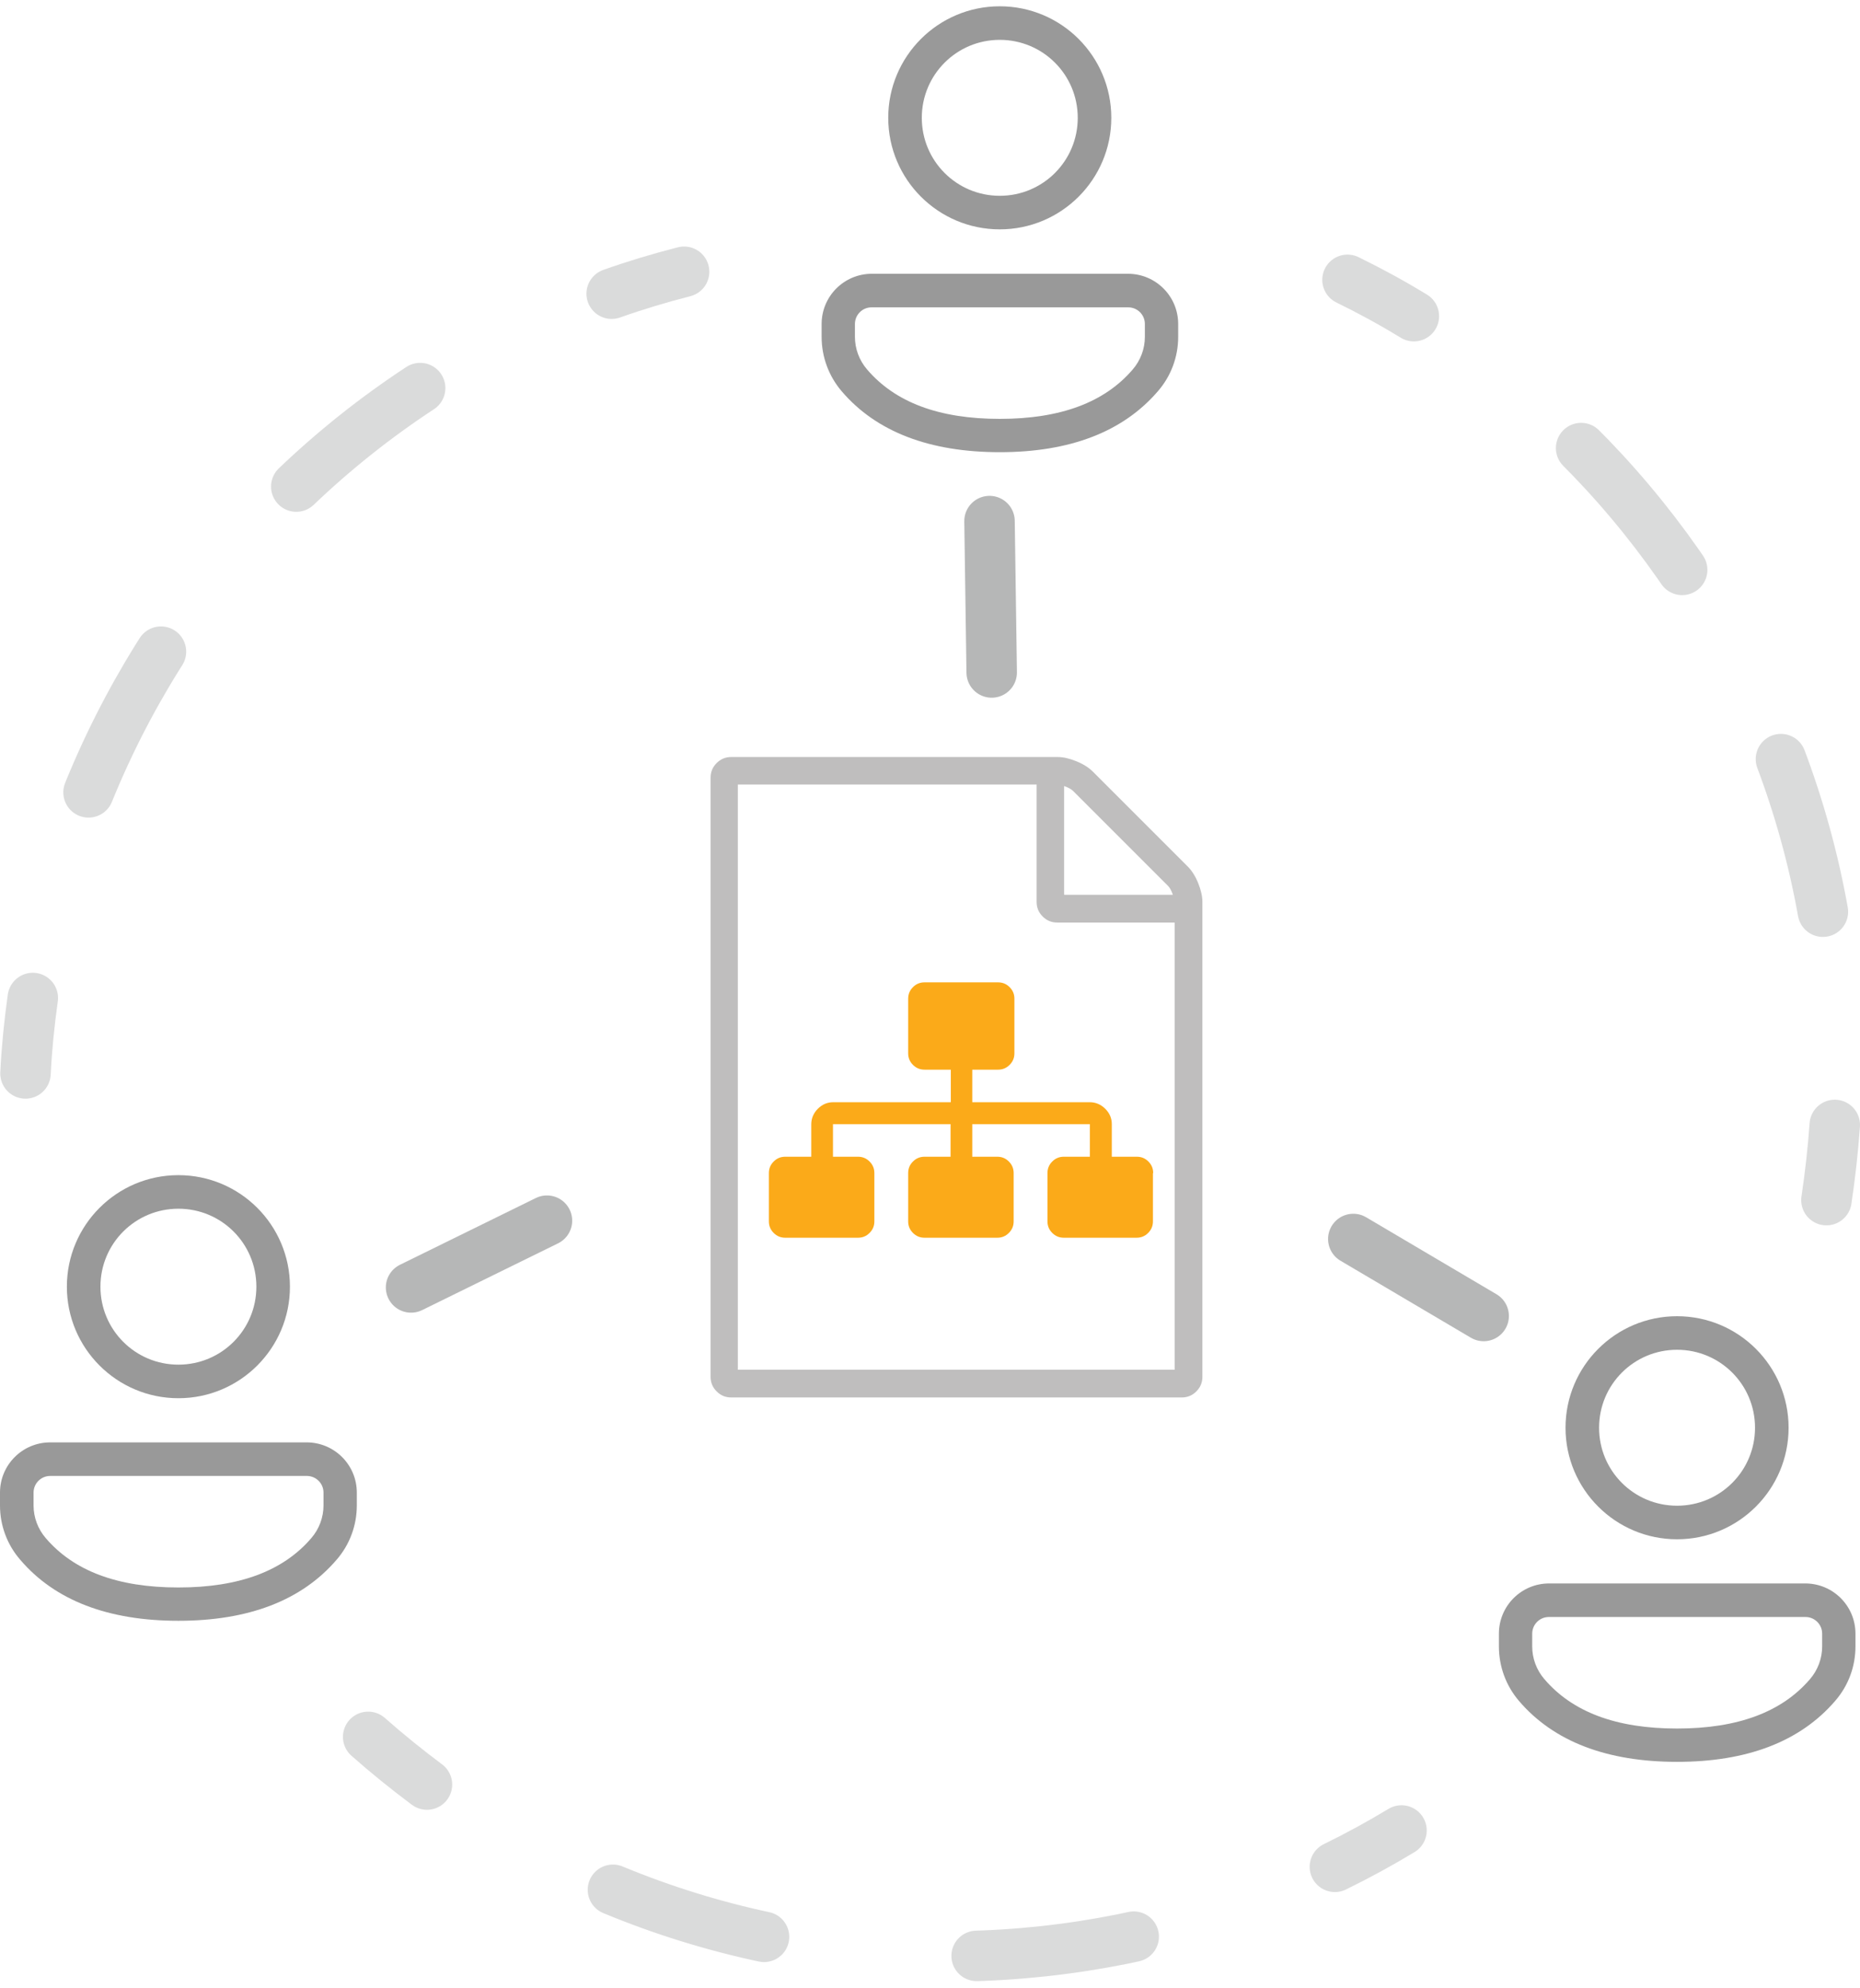 <?xml version="1.0" encoding="UTF-8"?><svg id="a" xmlns="http://www.w3.org/2000/svg" width="1.02in" height="1.09in" viewBox="0 0 73.71 78.27"><g><path d="M45.69,46.24v1.91c0,.18-.06,.33-.19,.46-.13,.13-.28,.19-.46,.19h-2.88c-.18,0-.33-.06-.46-.19-.13-.13-.19-.28-.19-.46v-1.91c0-.18,.06-.33,.19-.46,.13-.13,.28-.19,.46-.19h1.03v-1.29h-4.66v1.29h.99c.18,0,.33,.06,.46,.19,.13,.13,.19,.28,.19,.46v1.91c0,.18-.06,.33-.19,.46-.13,.13-.28,.19-.46,.19h-2.88c-.18,0-.33-.06-.46-.19-.13-.13-.19-.28-.19-.46v-1.91c0-.18,.06-.33,.19-.46,.13-.13,.28-.19,.46-.19h1.03v-1.29h-4.66v1.29h.99c.18,0,.33,.06,.46,.19,.13,.13,.19,.28,.19,.46v1.91c0,.18-.06,.33-.19,.46-.13,.13-.28,.19-.46,.19h-2.88c-.18,0-.33-.06-.46-.19-.13-.13-.19-.28-.19-.46v-1.91c0-.18,.06-.33,.19-.46,.13-.13,.28-.19,.46-.19h1.03v-1.29c0-.23,.09-.44,.26-.61,.17-.17,.37-.26,.61-.26h4.66v-1.29h-1.04c-.18,0-.33-.06-.46-.19-.13-.13-.19-.28-.19-.46v-2.16c0-.18,.06-.33,.19-.46,.13-.13,.28-.19,.46-.19h2.91c.18,0,.33,.06,.46,.19,.13,.13,.19,.28,.19,.46v2.16c0,.18-.06,.33-.19,.46-.13,.13-.28,.19-.46,.19h-1.02v1.29h4.66c.23,0,.44,.09,.61,.26,.17,.17,.26,.37,.26,.61v1.29h.99c.18,0,.33,.06,.46,.19,.13,.13,.19,.28,.19,.46Z" style="fill:#fbaa19;"/><path d="M47.65,35.49v18.82c0,.23-.08,.42-.24,.58-.16,.16-.35,.24-.58,.24H28.98c-.23,0-.42-.08-.58-.24-.16-.16-.24-.35-.24-.58V30.57c0-.23,.08-.42,.24-.58,.16-.16,.35-.24,.58-.24h12.93c.23,0,.48,.06,.75,.17,.27,.11,.49,.25,.65,.41l3.76,3.76c.16,.16,.3,.38,.41,.65,.11,.27,.17,.53,.17,.75Zm-18.4,18.54h17.3v-17.72h-4.65c-.23,0-.42-.08-.58-.24-.16-.16-.24-.35-.24-.58v-4.65h-11.84v23.19Zm12.93-18.82h4.3c-.06-.17-.12-.28-.19-.35l-3.77-3.77c-.07-.07-.19-.13-.35-.19v4.3Z" style="fill:#bfbebe;"/></g><g style="opacity:.5;"><g><path d="M27.11,10.52c-.98,.25-1.94,.54-2.87,.87" style="fill:none; stroke:#b6b7b7; stroke-linecap:round; stroke-miterlimit:10; stroke-width:2px;"/><path d="M16.65,15.13c-7.16,4.7-12.29,11.88-14.49,20.03" style="fill:none; stroke:#b6b7b7; stroke-dasharray:0 0 6.28 8.48; stroke-linecap:round; stroke-miterlimit:10; stroke-width:2px;"/><path d="M1.3,39.3c-.14,.99-.24,1.99-.29,2.99" style="fill:none; stroke:#b6b7b7; stroke-linecap:round; stroke-miterlimit:10; stroke-width:2px;"/></g></g><g style="opacity:.5;"><g><path d="M72.38,47.31c.15-1,.26-1.99,.33-2.98" style="fill:none; stroke:#b6b7b7; stroke-linecap:round; stroke-miterlimit:10; stroke-width:2px;"/><path d="M72.24,35.88c-1.51-8.43-6.11-15.97-12.74-21.19" style="fill:none; stroke:#b6b7b7; stroke-dasharray:0 0 6.28 8.48; stroke-linecap:round; stroke-miterlimit:10; stroke-width:2px;"/><path d="M56.03,12.28c-.85-.52-1.73-1-2.63-1.44" style="fill:none; stroke:#b6b7b7; stroke-linecap:round; stroke-miterlimit:10; stroke-width:2px;"/></g></g><g style="opacity:.5;"><g><path d="M14.59,68.58c.76,.67,1.54,1.3,2.33,1.89" style="fill:none; stroke:#b6b7b7; stroke-linecap:round; stroke-miterlimit:10; stroke-width:2px;"/><path d="M24.29,74.64c7.91,3.28,16.74,3.48,24.72,.72" style="fill:none; stroke:#b6b7b7; stroke-dasharray:0 0 6.28 8.48; stroke-linecap:round; stroke-miterlimit:10; stroke-width:2px;"/><path d="M52.9,73.73c.9-.44,1.78-.92,2.64-1.44" style="fill:none; stroke:#b6b7b7; stroke-linecap:round; stroke-miterlimit:10; stroke-width:2px;"/></g></g><path d="M12.15,56.91c1.1,0,1.99,.89,1.99,1.99h0v.51c0,.79-.28,1.55-.8,2.15-1.39,1.62-3.5,2.42-6.27,2.42s-4.89-.8-6.27-2.42C.28,60.96,0,60.2,0,59.41v-.51c0-1.1,.89-1.99,1.99-1.99H12.15Zm0,1.33H1.99c-.37,0-.66,.3-.66,.66,0,0,0,0,0,0v.51c0,.47,.17,.93,.48,1.29,1.11,1.3,2.84,1.96,5.26,1.96s4.16-.66,5.27-1.96c.31-.36,.48-.82,.48-1.29v-.51c0-.37-.3-.66-.66-.66,0,0,0,0,0,0h0Zm-5.08-11.92c2.44,0,4.42,1.98,4.42,4.42,0,2.44-1.98,4.42-4.42,4.42h0c-2.44,0-4.42-1.98-4.42-4.42s1.98-4.42,4.42-4.42Zm0,1.33c-1.71,0-3.09,1.38-3.09,3.09,0,1.71,1.38,3.09,3.09,3.09h0c1.71,0,3.09-1.38,3.09-3.09s-1.38-3.09-3.09-3.09Z" style="fill:#999;"/><path d="M71.54,62.5c1.1,0,1.99,.89,1.99,1.99h0v.51c0,.79-.28,1.55-.8,2.15-1.39,1.62-3.5,2.42-6.27,2.42s-4.89-.8-6.27-2.42c-.51-.6-.79-1.36-.79-2.15v-.51c0-1.1,.89-1.99,1.99-1.99h10.16Zm0,1.33h-10.16c-.37,0-.66,.3-.66,.66,0,0,0,0,0,0v.51c0,.47,.17,.93,.48,1.29,1.11,1.3,2.84,1.96,5.26,1.96s4.16-.66,5.27-1.96c.31-.36,.48-.82,.48-1.29v-.51c0-.37-.3-.66-.66-.66,0,0,0,0,0,0h0Zm-5.08-11.92c2.44,0,4.42,1.98,4.42,4.42,0,2.44-1.98,4.42-4.42,4.42h0c-2.44,0-4.42-1.98-4.42-4.42s1.98-4.42,4.42-4.42Zm0,1.33c-1.71,0-3.09,1.38-3.09,3.09,0,1.71,1.38,3.09,3.09,3.09h0c1.71,0,3.09-1.38,3.09-3.09s-1.38-3.09-3.09-3.09Z" style="fill:#999;"/><path d="M44.7,10.6c1.1,0,1.99,.89,1.99,1.99h0v.51c0,.79-.28,1.55-.8,2.15-1.39,1.62-3.5,2.42-6.27,2.42s-4.89-.8-6.27-2.42c-.51-.6-.79-1.36-.79-2.15v-.51c0-1.1,.89-1.99,1.99-1.99h10.16Zm0,1.33h-10.16c-.37,0-.66,.3-.66,.66,0,0,0,0,0,0v.51c0,.47,.17,.93,.48,1.29,1.11,1.3,2.84,1.96,5.26,1.96s4.16-.66,5.27-1.96c.31-.36,.48-.82,.48-1.29v-.51c0-.37-.3-.66-.66-.66,0,0,0,0,0,0h0ZM39.62,0c2.44,0,4.42,1.98,4.42,4.42,0,2.44-1.98,4.42-4.42,4.42h0c-2.44,0-4.42-1.98-4.42-4.42S37.18,0,39.62,0Zm0,1.33c-1.71,0-3.09,1.38-3.09,3.09,0,1.71,1.38,3.09,3.09,3.09h0c1.71,0,3.09-1.38,3.09-3.09s-1.38-3.09-3.09-3.09Z" style="fill:#999;"/><line x1="16.29" y1="50.77" x2="23.78" y2="47.09" style="fill:none; stroke:#b6b7b7; stroke-dasharray:0 0 6 8.1; stroke-linecap:round; stroke-miterlimit:10; stroke-width:2px;"/><line x1="53.63" y1="48.85" x2="60.81" y2="53.09" style="fill:none; stroke:#b6b7b7; stroke-dasharray:0 0 6 8.1; stroke-linecap:round; stroke-miterlimit:10; stroke-width:2px;"/><line x1="39.3" y1="26.4" x2="39.18" y2="18.06" style="fill:none; stroke:#b6b7b7; stroke-dasharray:0 0 6 8.1; stroke-linecap:round; stroke-miterlimit:10; stroke-width:2px;"/></svg>